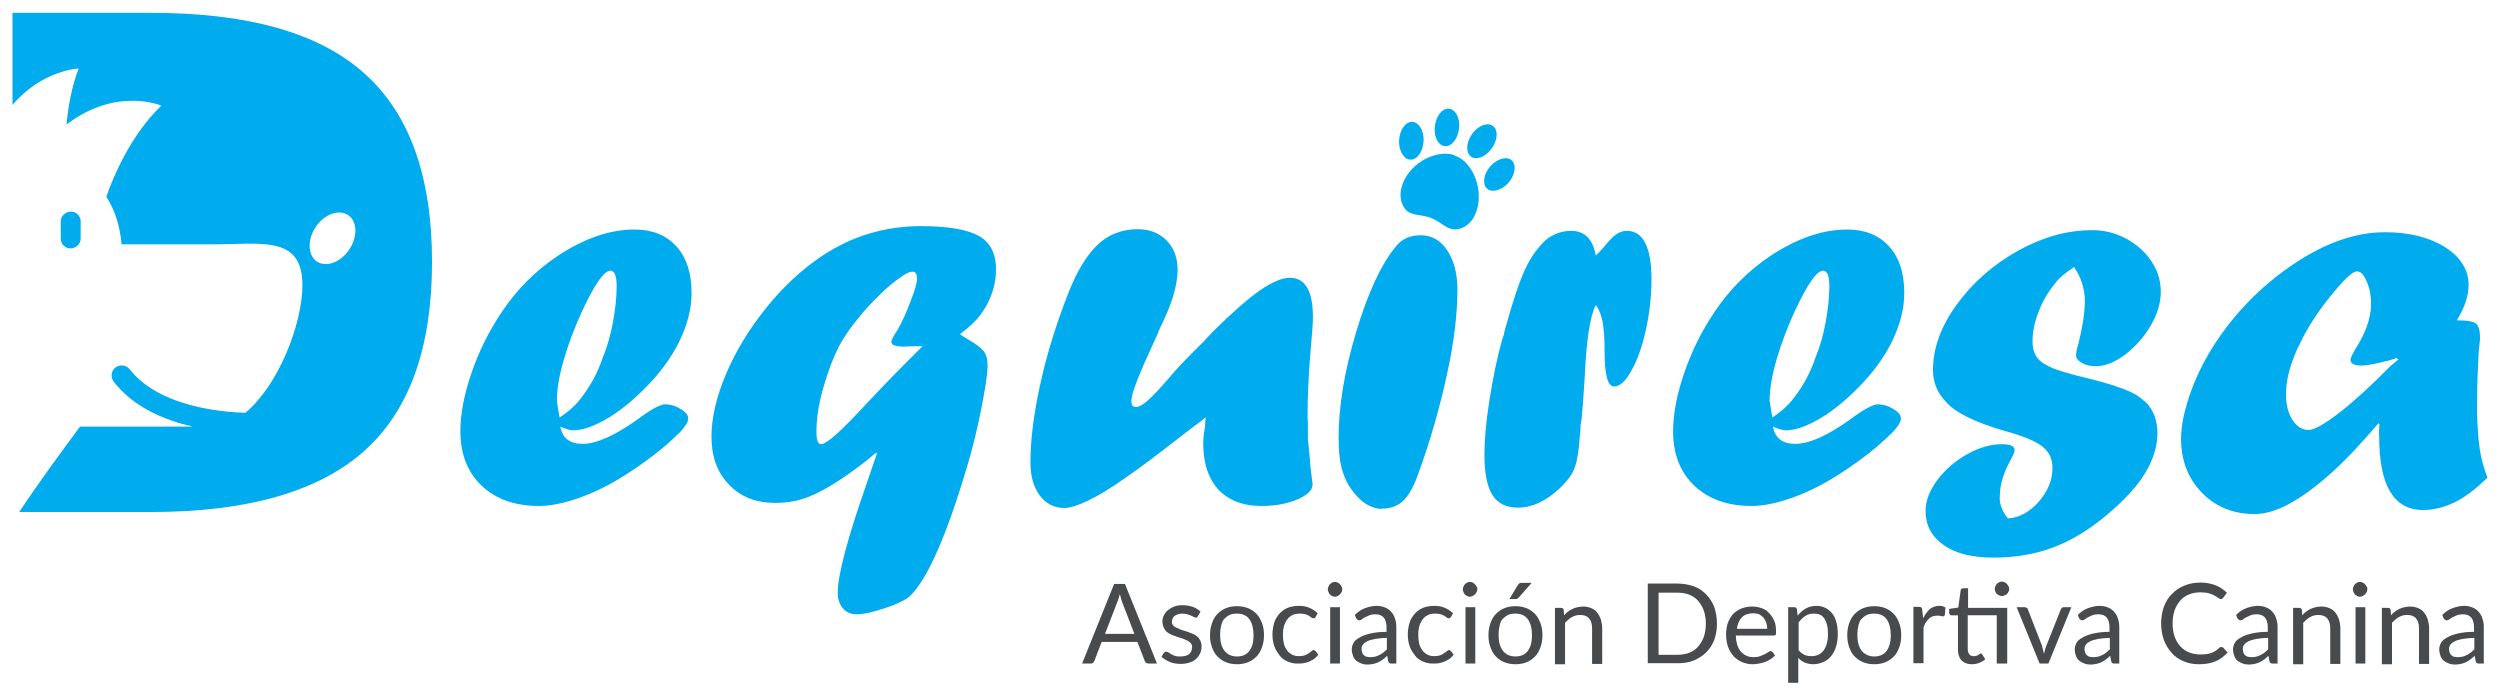 <?xml version="1.0" encoding="UTF-8"?> <!-- Generator: Adobe Illustrator 21.1.0, SVG Export Plug-In . SVG Version: 6.00 Build 0) --> <svg xmlns="http://www.w3.org/2000/svg" xmlns:xlink="http://www.w3.org/1999/xlink" version="1.1" id="OBJECTS" x="0px" y="0px" viewBox="0 0 740.7 206" style="enable-background:new 0 0 740.7 206;" xml:space="preserve"> <style type="text/css"> .st0{fill:#00ACEE;} .st1{fill:#474B4E;} </style> <g> <g> <g> <path class="st0" d="M437.9,55.6c-0.7-4.1-3-7.5-5.7-9c0,0,0,0,0,0c-0.1,0-0.2-0.1-0.3-0.1c-0.1,0-0.1-0.1-0.2-0.1 c-0.1,0-0.1-0.1-0.2-0.1c-0.1,0-0.1-0.1-0.2-0.1c-0.1,0-0.1-0.1-0.2-0.1c-0.1,0-0.1,0-0.2-0.1c-0.1,0-0.1,0-0.2-0.1 c-0.1,0-0.2-0.1-0.3-0.1c0,0,0,0,0,0c-3.1-0.8-7,0.2-10.3,2.7c-4.9,3.8-6.6,9.8-3.8,13.4c1.7,2.2,4.8,1.5,7.8,2.7 c3,1.2,4.8,3.8,7.6,3.3C436.2,67.4,439,61.8,437.9,55.6z"></path> <g> <path class="st0" d="M418.2,36.1c-2,0.1-3.6,2.7-3.7,5.8c0,3.1,1.6,5.5,3.6,5.4c2-0.1,3.6-2.7,3.7-5.8 C421.8,38.4,420.2,36,418.2,36.1z"></path> <path class="st0" d="M429.2,32.2c-2-0.1-3.8,2.3-4.1,5.4c-0.3,3.1,1.1,5.6,3.1,5.7c2,0.1,3.8-2.3,4.1-5.4 C432.6,34.9,431.2,32.3,429.2,32.2z"></path> <path class="st0" d="M448,47.6c-1.4-1.4-4.2-0.7-6.3,1.5c-2.1,2.3-2.6,5.3-1.2,6.7c1.4,1.4,4.2,0.7,6.3-1.5 C448.8,52.1,449.4,49.1,448,47.6z"></path> <path class="st0" d="M442.4,37.4c-1.5-1.3-4.3-0.3-6.1,2.1c-1.9,2.5-2.1,5.5-0.6,6.8c1.5,1.3,4.3,0.3,6.1-2.1 C443.7,41.7,444,38.6,442.4,37.4z"></path> </g> </g> <g> <g> <path class="st0" d="M23.9,70.7v-5.1c0-1.6-1.3-2.9-2.9-2.9S18,64,18,65.6v5.1c0,1.6,1.3,2.9,2.9,2.9S23.9,72.3,23.9,70.7z"></path> <path class="st0" d="M107.9,21.7C94.5,9.7,73.4,3.8,44.8,3.8H3.7v27.3c8.8-10.4,19.6-10.8,19.6-10.8c-2.1,5.5-3.1,11.3-3.6,16.6 c14.8-11.3,28.1-5.6,28.1-5.6c-9.2,8.8-14.4,21.5-16.3,27c2.4,3.7,4,8.3,4.5,13.9c0,0.1,0,0.1,0,0.2h26.6c14.9,0,27-2.8,27,12.1 c0,11.3-7,29.6-16.9,37.8c-6.6-0.2-25.4-1.6-34.3-12.9c-1-1.3-2.9-1.5-4.2-0.5c-1.3,1-1.5,2.9-0.5,4.2 c5.9,7.6,15.1,11.4,23.4,13.3H23.7c-5.1,6.9-12.2,16.5-18,25.3h39c28.5,0,49.5-6,63-17.9C121.3,121.8,128,103,128,77.6 C128,52.2,121.3,33.6,107.9,21.7z M103.5,73.9c-2.5,3.8-6.8,5.4-9.6,3.6c-2.7-1.8-2.9-6.4-0.4-10.2c2.5-3.8,6.8-5.4,9.6-3.6 C105.9,65.5,106,70.1,103.5,73.9z"></path> </g> </g> <g> <g> <path class="st0" d="M166,126.4c0.6,3.4,2.8,5.1,6.6,5.1c4.2,0,9.7-2.5,16.5-7.4c3.9-2.9,6.6-4.3,7.9-4.3c1.7,0,3.3,0.5,4.7,1.4 c1.5,0.9,2.2,1.8,2.2,2.8c0,1-0.8,2.3-2.4,4c-3,3-6.4,5.9-10.3,8.7c-3.9,2.8-7.6,5.2-11.2,7.1c-3.6,1.9-7.2,3.4-10.8,4.5 c-3.6,1.1-6.8,1.6-9.6,1.6c-7,0-12.7-2-16.9-6c-4.2-4-6.3-9.4-6.3-16.1c0-5.1,1.1-10.9,3.3-17.3c2.2-6.4,5.2-12.5,9-18.1 c4.4-6.6,9.9-12.1,16.4-16.5c8-5.3,15.6-7.9,22.9-7.9c5.3,0,9.4,1.7,12.4,5c3,3.3,4.5,7.9,4.5,13.8c0,4.6-1.2,9.3-3.6,14.3 c-2.4,4.9-5.9,9.7-10.6,14.3c-3.8,3.8-7.6,6.8-11.3,8.9c-3.7,2.1-6.9,3.2-9.7,3.2C168.5,127.4,167.3,127,166,126.4z M165.8,123.7c2.6-1.7,4.6-3.5,5.9-5.2c3-3.7,5.3-7.8,6.9-12.6c1.3-3.1,2.3-6.6,3-10.4c0.7-3.8,1.1-7.4,1.1-10.7 c0-3.1-0.6-4.6-1.9-4.6c-1.8,0-4.6,4-8.3,11.9c-2.2,4.8-4,9.5-5.4,14.3c-1.4,4.8-2.1,8.8-2.1,12.3 C165.1,119.8,165.4,121.5,165.8,123.7z"></path> <path class="st0" d="M259.6,134.1l-3.3,2.7c-3.6,2.8-7,5.2-10.2,7.1c-3.2,1.9-6.1,3.3-8.6,4c-2.5,0.8-5.1,1.1-7.8,1.1 c-5.7,0-10.3-1.8-13.7-5.4c-3.5-3.6-5.2-8.3-5.2-14.2c0-5.7,1.5-12,4.4-18.8c2.9-6.8,6.9-13.3,11.9-19.5 c5-6.2,10.5-11.3,16.5-15.3c8.7-5.8,18.5-8.8,29.3-8.8c8,0,13.7,1,17.1,2.9c3.4,1.9,5.1,5.2,5.1,9.9c0,4.9-1.6,9.4-4.7,13.6 c-1.3,1.7-3.3,3.6-6,5.6l1,0.7c0.4,0.2,0.7,0.4,0.8,0.5c2.7,1.5,4.4,2.8,5.2,3.8c0.8,1,1.2,2.4,1.2,4.3c0,2.2-0.6,6.4-1.8,12.5 s-2.6,11.9-4.3,17.5c-6.1,20.6-11.8,33.4-16.9,38.3c-1.2,1.1-3.6,2.3-7.2,3.5c-3.5,1.2-6.4,1.9-8.6,1.9c-1.7,0-3.1-0.6-4.1-1.8 c-1-1.2-1.5-2.7-1.5-4.6c0-5.2,2.9-16.2,8.8-33c1.2-3.6,2-5.8,2.3-6.7l0.5-1.5L259.6,134.1z M273.3,102.6h-1.1H271 c-0.6,0-1,0-1.4,0c-0.4,0-0.8,0.1-1.4,0.1c-2.8,0-4.1-0.4-4.1-1.4c0-0.6,0.6-1.7,1.8-3.5c1.4-2.5,2.7-5.3,3.9-8.6 c1.3-3.2,1.9-5.5,1.9-6.7c0-1.4-0.5-2-1.4-2c-0.8,0-1.9,0.5-3.1,1.4c-2.2,1.5-4.5,3.3-6.8,5.7c-2.4,2.3-4.6,4.7-6.6,7.3 c-2.1,2.5-3.7,5-5,7.3c-1.9,3.6-3.5,7.9-4.9,12.8c-1.4,4.9-2,9.2-2,12.8c0,2.5,0.4,3.8,1.4,3.8c1.6,0,6.1-4,13.5-12.1 c3.7-3.9,7.6-8,11.9-12.3L273.3,102.6z"></path> <path class="st0" d="M357.2,123.6l-1.4,1.2c-0.3,0.2-2.2,1.6-5.7,4.3c-6.8,5.3-12.3,9.5-16.7,12.5c-4.4,3.1-8,5.3-11,6.7 c-2.9,1.4-5.3,2.2-7.1,2.2c-3,0-5.5-1.3-7.3-3.8c-1.8-2.5-2.7-5.7-2.7-9.7c0-6.7,1-14.6,3-23.6c2-9,4.8-17.8,8.2-26.5 c3.8-9.7,8.4-15.6,13.8-17.7c1.9-0.8,4.2-1.3,6.7-1.3c3.5,0,6.4,1.1,8.6,3.3c2.2,2.2,3.3,5.1,3.3,8.7c0,2.5-0.5,5.1-1.3,7.8 c-0.8,2.8-2.2,6-4.1,9.9l-1,2.4c-4.8,10.3-7.3,16.5-7.3,18.7c0,1.3,0.4,1.9,1.4,1.9c0.8,0,1.9-0.6,3.3-1.8 c1.4-1.2,3.4-3.3,6.2-6.5c1.7-2.1,4.2-4.8,7.4-8l3.1-3.1l2.7-2.9c5.7-5.6,10.3-9.7,13.9-12.2c3.6-2.5,6.6-3.8,9-3.8 c4.5,0,6.8,3.9,6.8,11.7c0,1.6-0.2,4.5-0.6,8.7c-0.7,8.1-1,15-1,20.6c0.1,1.1,0.1,2.2,0.1,3.1c0,0.9,0,2.1,0,3.6 c0.4,3.8,0.7,6.7,0.8,8.7l0.6,4.8c0,1.7-1.5,3.2-4.6,4.5c-3,1.3-6.6,1.9-10.5,1.9c-3.7,0-6.8-0.7-9.4-2.2 c-2.6-1.4-4.6-3.6-5.9-6.4c-1.4-2.8-2-6.2-2-10.3c0-0.5,0.1-1.4,0.2-2.7C357,127.2,357.1,125.6,357.2,123.6z"></path> <path class="st0" d="M409.2,150.8c-2.5-0.2-4.8-1.3-6.9-3.5c-2.1-2.2-3.6-4.7-4.4-7.3c-0.9-2.6-1.3-6-1.3-10.2 c0-9.3,1.7-19.8,5.2-31.4c3.5-11.7,7.4-20.1,11.8-25.4c1.7-2.2,4.2-3.3,7.3-3.3c3.3,0,5.9,1.5,7.9,4.5c2,3,3,6.9,3,11.7 c0,7.1-1,15.5-3.1,25.1c-2.1,9.6-4.9,19.6-8.7,29.9c-1.5,4.2-3.3,7-5.4,8.4c-1.5,0.9-3.2,1.4-5.1,1.4H409.2z"></path> <path class="st0" d="M468.6,124.2l-0.3,1.7c0,1-0.1,2.3-0.3,4.1c-0.2,2.8-0.5,5-0.9,6.7c-0.4,1.7-1,3.2-1.8,4.3 c-0.8,1.2-1.9,2.4-3.2,3.7c-4.1,3.8-8.2,5.7-12.4,5.7c-3.4,0-5.9-1.2-7.5-3.7c-1.6-2.5-2.4-6.5-2.4-12c0-4.4,0.5-9.8,1.5-16.2 c1-6.4,2.2-12.2,3.6-17.3l0.7-2.2c0-0.3,0.2-1,0.5-2.1c2.1-7.6,4-13.3,5.7-17c1.7-3.7,3.9-6.7,6.3-8.9c2.2-1.7,4.7-2.6,7.4-2.6 c4,0,6.4,2.4,7.3,7.3c0.8-0.7,1.5-1.5,2.3-2.4c1.6-2,2.9-3.3,3.8-3.9c0.9-0.6,1.9-1,3.1-1c4.8,0,7.3,4.8,7.3,14.3 c0,5.2-0.6,10.3-1.7,15.2c-1.1,4.9-2.5,8.9-4.3,12c-1.7,3.1-3.4,4.6-5.1,4.6c-1.9,0-2.8-3.5-2.8-10.5c0-3.7-0.2-6.6-0.6-8.7 c-0.4-2.1-1.1-3.8-2-4.9c-1.7,3.2-2.8,10.3-3.3,21.6C469.1,118.4,468.8,122.5,468.6,124.2z"></path> <path class="st0" d="M525.3,126.4c0.6,3.4,2.8,5.1,6.6,5.1c4.2,0,9.7-2.5,16.5-7.4c3.9-2.9,6.6-4.3,7.9-4.3 c1.7,0,3.3,0.5,4.7,1.4c1.5,0.9,2.2,1.8,2.2,2.8c0,1-0.8,2.3-2.4,4c-3,3-6.4,5.9-10.3,8.7c-3.9,2.8-7.6,5.2-11.2,7.1 c-3.6,1.9-7.2,3.4-10.8,4.5c-3.6,1.1-6.8,1.6-9.6,1.6c-7,0-12.7-2-16.9-6c-4.2-4-6.3-9.4-6.3-16.1c0-5.1,1.1-10.9,3.3-17.3 c2.2-6.4,5.2-12.5,9-18.1c4.4-6.6,9.9-12.1,16.4-16.5c8-5.3,15.6-7.9,22.9-7.9c5.3,0,9.4,1.7,12.4,5c3,3.3,4.5,7.9,4.5,13.8 c0,4.6-1.2,9.3-3.6,14.3c-2.4,4.9-5.9,9.7-10.6,14.3c-3.8,3.8-7.6,6.8-11.3,8.9c-3.7,2.1-6.9,3.2-9.7,3.2 C527.9,127.4,526.6,127,525.3,126.4z M525.1,123.7c2.6-1.7,4.6-3.5,5.9-5.2c3-3.7,5.3-7.8,6.9-12.6c1.3-3.1,2.3-6.6,3-10.4 c0.7-3.8,1.1-7.4,1.1-10.7c0-3.1-0.6-4.6-1.9-4.6c-1.8,0-4.6,4-8.3,11.9c-2.2,4.8-4,9.5-5.4,14.3c-1.4,4.8-2.1,8.8-2.1,12.3 C524.5,119.8,524.7,121.5,525.1,123.7z"></path> <path class="st0" d="M594.9,153.6c3.3-0.2,6.3-1.8,9.1-4.9c2.7-3.1,4.1-6.4,4.1-10c0-2.5-0.8-4.4-2.4-5.9 c-1.7-1.7-5.7-3.5-11.7-5.1c-8.9-2.6-14.8-5.5-17.5-8.7c-2.5-2.6-3.8-5.7-3.8-9.3c0-6.5,2.3-12.9,7-19.4 c4.7-6.5,10.7-11.8,18-15.9c7.3-4.1,14.7-6.2,22.1-6.2c3.6,0,7,0.8,10.1,2.5c3.1,1.7,5.7,3.9,7.5,6.7c1.9,2.8,2.8,5.8,2.8,9.1 c0,3.2-1,6.5-3,10c-2,3.4-4.6,6.3-7.6,8.6c-3.1,2.3-6,3.4-8.7,3.4c-1.6,0-2.9-0.3-4.1-1c-1.2-0.7-1.7-1.4-1.7-2.2 c0-0.8,0.2-1.9,0.7-3.5c1.2-4.8,1.9-9.1,1.9-12.7c0-3.5-1.1-6.9-3.2-10c-2.8,1.9-4.6,3.4-5.4,4.6c-2.1,2.5-3.8,5.3-5,8.4 c-1.3,3.2-1.9,6.2-1.9,9.1c0,2,0.5,3.6,1.4,4.8c0.9,1.2,2.5,2.2,4.6,3.1c2.1,0.8,5.3,1.8,9.6,2.8c7.1,1.7,12.2,3.4,15.1,5.1 c0.7,0.4,1.7,1.2,3.1,2.4c2.1,2.3,3.2,5.3,3.2,8.9c0,3.9-1.2,7.8-3.6,11.8c-2.4,4-6.2,8.1-11.2,12.3c-5.4,4.6-10.8,7.8-16.1,9.8 c-5.3,2-11.2,3-17.7,3c-6.2,0-11.2-1.2-14.7-3.7c-3.6-2.5-5.4-5.9-5.4-10.1c0-3,1.2-6.1,3.5-9.2c2.4-3.1,5.3-5.7,8.8-7.6 c3.5-2,7-3,10.3-3c2.5,0,3.8,0.6,3.8,1.7c0,0.6-0.4,1.5-1.1,2.8c-2.2,3.9-3.3,7.6-3.3,10.9C592.3,149.2,593.2,151.5,594.9,153.6 z"></path> <path class="st0" d="M705,125.4v0.3l-0.3-0.3c-5.2,6.1-10,11.2-14.4,15.1c-4.4,3.9-8.4,6.8-12.1,8.8c-3.7,2-7.1,3-10.2,3 c-6.3,0-11.5-2.1-15.6-6.3c-4.1-4.2-6.2-9.6-6.2-16c0-4,1-8.7,3-14.2s4.8-10.8,8.4-16c5.9-8.5,13.3-15.8,22.3-21.8 c9.2-6.1,18.1-9.2,26.7-9.2c7.2,0,13.1,1.5,17.8,4.4c4.6,3,7,6.7,7,11.2c0,3.3-1.2,6.8-3.5,10.5c3,0,4.9,0.3,5.7,1 c0.8,0.6,1.2,2.2,1.2,4.5c0-0.2-0.1,0.9-0.4,3.5c-0.3,5.6-0.5,10.8-0.5,15.6c0,2.5,0,4.4,0.1,5.7c0.1,1.3,0.2,2.8,0.3,4.5 c0.2,1.7,0.3,3,0.5,4c0.4,2.6,1.2,5.3,2.2,7.8c-3.4,3.3-6.6,5.8-9.7,7.3c-3.1,1.5-6.2,2.3-9.4,2.3c-8.7,0-13-7.3-13-21.8 C704.8,127.7,704.9,126.4,705,125.4z M710.1,106.1l-1.6,0.5c-4.1,1.1-7,1.7-8.8,1.7c-2.2,0-3.3-0.6-3.3-1.7 c0-0.4,0.4-1.4,1.4-3.1c3.1-4.8,4.7-9.3,4.7-13.5c0-2.4-0.4-4.6-1.3-6.6c-0.8-2-1.8-3-2.8-3c-0.9,0-2.3,1-4.1,2.9 c-5.2,5.7-9.4,11.5-12.4,17.5c-3.1,6-4.6,11.3-4.6,15.9c0,3.1,0.6,5.7,1.9,7.7c1.3,2,2.9,3,4.8,3c1.6,0,4.7-1.7,9.2-5.2 c4.5-3.5,9.5-8.1,15.1-13.8l2.3-1.9L710.1,106.1z"></path> </g> </g> </g> <g> <path class="st1" d="M342.8,196.6h-2.5c-0.3,0-0.5-0.1-0.7-0.2c-0.2-0.1-0.3-0.3-0.4-0.5l-2.2-5.7h-10.6l-2.2,5.7 c-0.1,0.2-0.2,0.4-0.4,0.5c-0.2,0.2-0.4,0.2-0.7,0.2h-2.5l9.5-23.6h3.2L342.8,196.6z M336.1,187.8l-3.7-9.6 c-0.1-0.3-0.2-0.6-0.3-1c-0.1-0.4-0.2-0.8-0.3-1.2c-0.2,0.9-0.5,1.6-0.7,2.2l-3.7,9.6H336.1z"></path> <path class="st1" d="M354.9,182.6c-0.1,0.2-0.3,0.4-0.6,0.4c-0.2,0-0.4-0.1-0.6-0.2s-0.5-0.3-0.8-0.4c-0.3-0.1-0.7-0.3-1.1-0.4 c-0.4-0.1-0.9-0.2-1.5-0.2c-0.5,0-0.9,0.1-1.3,0.2c-0.4,0.1-0.7,0.3-1,0.5c-0.3,0.2-0.5,0.5-0.6,0.8c-0.1,0.3-0.2,0.6-0.2,0.9 c0,0.4,0.1,0.8,0.4,1.1c0.2,0.3,0.6,0.5,1,0.7c0.4,0.2,0.9,0.4,1.4,0.6c0.5,0.2,1,0.3,1.6,0.5c0.5,0.2,1.1,0.4,1.6,0.6 c0.5,0.2,1,0.5,1.4,0.8c0.4,0.3,0.7,0.7,1,1.2c0.2,0.5,0.4,1.1,0.4,1.7c0,0.8-0.1,1.5-0.4,2.1c-0.3,0.7-0.7,1.2-1.2,1.7 s-1.2,0.9-2,1.1c-0.8,0.3-1.7,0.4-2.7,0.4c-1.2,0-2.2-0.2-3.2-0.6c-0.9-0.4-1.7-0.9-2.4-1.5l0.7-1.1c0.1-0.1,0.2-0.3,0.3-0.3 c0.1-0.1,0.3-0.1,0.5-0.1c0.2,0,0.4,0.1,0.6,0.2c0.2,0.2,0.5,0.3,0.8,0.5c0.3,0.2,0.7,0.4,1.1,0.5c0.5,0.2,1,0.2,1.7,0.2 c0.6,0,1.1-0.1,1.5-0.2c0.4-0.1,0.8-0.3,1.1-0.6c0.3-0.3,0.5-0.5,0.6-0.9s0.2-0.7,0.2-1.1c0-0.5-0.1-0.8-0.4-1.1 c-0.2-0.3-0.6-0.6-1-0.8c-0.4-0.2-0.9-0.4-1.4-0.6c-0.5-0.2-1.1-0.3-1.6-0.5c-0.5-0.2-1.1-0.4-1.6-0.6s-1-0.5-1.4-0.8 c-0.4-0.3-0.7-0.8-1-1.3c-0.2-0.5-0.4-1.1-0.4-1.8c0-0.6,0.1-1.3,0.4-1.8c0.3-0.6,0.6-1.1,1.2-1.6c0.5-0.4,1.1-0.8,1.9-1.1 c0.7-0.3,1.6-0.4,2.5-0.4c1.1,0,2.1,0.2,3,0.5c0.9,0.3,1.6,0.8,2.3,1.4L354.9,182.6z"></path> <path class="st1" d="M366.5,179.6c1.2,0,2.3,0.2,3.3,0.6c1,0.4,1.8,1,2.5,1.7c0.7,0.7,1.2,1.7,1.6,2.7c0.4,1.1,0.6,2.2,0.6,3.6 c0,1.3-0.2,2.5-0.6,3.6c-0.4,1.1-0.9,2-1.6,2.7c-0.7,0.7-1.5,1.3-2.5,1.7s-2.1,0.6-3.3,0.6c-1.2,0-2.3-0.2-3.3-0.6s-1.8-1-2.5-1.7 c-0.7-0.7-1.2-1.6-1.6-2.7c-0.4-1.1-0.6-2.2-0.6-3.6c0-1.3,0.2-2.5,0.6-3.6c0.4-1.1,0.9-2,1.6-2.7c0.7-0.7,1.5-1.3,2.5-1.7 C364.2,179.8,365.3,179.6,366.5,179.6z M366.5,194.5c1.7,0,2.9-0.6,3.7-1.7c0.8-1.1,1.2-2.6,1.2-4.6c0-2-0.4-3.5-1.2-4.7 c-0.8-1.1-2-1.7-3.7-1.7c-0.8,0-1.6,0.1-2.2,0.4s-1.1,0.7-1.6,1.2s-0.7,1.2-0.9,2c-0.2,0.8-0.3,1.7-0.3,2.7c0,2,0.4,3.5,1.2,4.6 S364.8,194.5,366.5,194.5z"></path> <path class="st1" d="M389.8,182.8c-0.1,0.1-0.2,0.2-0.3,0.3c-0.1,0.1-0.2,0.1-0.4,0.1c-0.2,0-0.3-0.1-0.5-0.2 c-0.2-0.1-0.4-0.3-0.7-0.5c-0.3-0.2-0.6-0.3-1.1-0.5c-0.4-0.1-0.9-0.2-1.6-0.2c-0.8,0-1.6,0.1-2.2,0.4c-0.6,0.3-1.2,0.7-1.6,1.3 c-0.4,0.5-0.7,1.2-1,2c-0.2,0.8-0.3,1.7-0.3,2.6c0,1,0.1,1.9,0.3,2.7c0.2,0.8,0.6,1.4,1,2c0.4,0.5,0.9,0.9,1.5,1.2s1.3,0.4,2,0.4 c0.7,0,1.3-0.1,1.8-0.3c0.5-0.2,0.8-0.4,1.1-0.6c0.3-0.2,0.6-0.4,0.8-0.6c0.2-0.2,0.4-0.3,0.6-0.3c0.2,0,0.4,0.1,0.6,0.3l0.8,1.1 c-0.4,0.5-0.8,0.8-1.2,1.2c-0.5,0.3-1,0.6-1.5,0.8c-0.5,0.2-1.1,0.4-1.7,0.5c-0.6,0.1-1.2,0.1-1.8,0.1c-1,0-2-0.2-2.9-0.6 s-1.7-0.9-2.3-1.7s-1.2-1.6-1.6-2.7c-0.4-1.1-0.6-2.3-0.6-3.6c0-1.2,0.2-2.4,0.5-3.4c0.3-1.1,0.9-2,1.5-2.7 c0.7-0.8,1.5-1.4,2.5-1.8c1-0.4,2.1-0.6,3.4-0.6c1.2,0,2.2,0.2,3.1,0.6c0.9,0.4,1.7,0.9,2.4,1.6L389.8,182.8z"></path> <path class="st1" d="M397.7,174.6c0,0.3-0.1,0.6-0.2,0.8c-0.1,0.2-0.3,0.5-0.5,0.7s-0.4,0.3-0.7,0.5c-0.3,0.1-0.5,0.2-0.8,0.2 s-0.6-0.1-0.8-0.2c-0.2-0.1-0.5-0.3-0.7-0.5c-0.2-0.2-0.3-0.4-0.4-0.7c-0.1-0.2-0.2-0.5-0.2-0.8c0-0.3,0.1-0.6,0.2-0.8 c0.1-0.3,0.3-0.5,0.4-0.7c0.2-0.2,0.4-0.3,0.7-0.5c0.2-0.1,0.5-0.2,0.8-0.2s0.6,0.1,0.8,0.2c0.3,0.1,0.5,0.3,0.7,0.5 c0.2,0.2,0.3,0.4,0.5,0.7C397.6,174,397.7,174.3,397.7,174.6z M397,179.9v16.7h-2.9v-16.7H397z"></path> <path class="st1" d="M401.4,182.2c0.9-0.9,1.9-1.6,3-2c1.1-0.4,2.3-0.7,3.5-0.7c0.9,0,1.8,0.2,2.5,0.5c0.7,0.3,1.3,0.7,1.8,1.3 c0.5,0.6,0.9,1.2,1.1,2c0.3,0.8,0.4,1.6,0.4,2.6v10.7h-1.3c-0.3,0-0.5,0-0.7-0.1c-0.2-0.1-0.3-0.3-0.4-0.6l-0.3-1.6 c-0.4,0.4-0.9,0.8-1.3,1.1s-0.9,0.6-1.3,0.8s-1,0.4-1.5,0.5s-1.1,0.2-1.7,0.2c-0.6,0-1.3-0.1-1.8-0.3c-0.6-0.2-1.1-0.5-1.5-0.8 s-0.8-0.8-1-1.4c-0.2-0.6-0.4-1.2-0.4-2c0-0.7,0.2-1.3,0.5-1.9s1-1.2,1.8-1.6c0.8-0.5,1.9-0.9,3.2-1.2c1.3-0.3,2.9-0.5,4.8-0.5 v-1.3c0-1.3-0.3-2.3-0.8-2.9c-0.6-0.7-1.4-1-2.5-1c-0.7,0-1.3,0.1-1.8,0.3s-0.9,0.4-1.3,0.6s-0.7,0.4-0.9,0.6 c-0.3,0.2-0.5,0.3-0.8,0.3c-0.2,0-0.4-0.1-0.5-0.2c-0.1-0.1-0.3-0.2-0.4-0.4L401.4,182.2z M410.9,189c-1.4,0-2.5,0.2-3.5,0.3 c-1,0.2-1.7,0.4-2.3,0.7c-0.6,0.3-1,0.6-1.3,1s-0.4,0.8-0.4,1.3c0,0.4,0.1,0.8,0.2,1.1s0.3,0.6,0.6,0.8c0.2,0.2,0.5,0.4,0.9,0.4 c0.3,0.1,0.7,0.1,1.1,0.1c0.5,0,1-0.1,1.4-0.2s0.8-0.3,1.2-0.5s0.7-0.4,1.1-0.7c0.3-0.3,0.7-0.6,1-0.9V189z"></path> <path class="st1" d="M429.9,182.8c-0.1,0.1-0.2,0.2-0.3,0.3c-0.1,0.1-0.2,0.1-0.4,0.1c-0.2,0-0.3-0.1-0.5-0.2 c-0.2-0.1-0.4-0.3-0.7-0.5c-0.3-0.2-0.6-0.3-1.1-0.5c-0.4-0.1-0.9-0.2-1.6-0.2c-0.8,0-1.6,0.1-2.2,0.4c-0.6,0.3-1.2,0.7-1.6,1.3 c-0.4,0.5-0.7,1.2-1,2c-0.2,0.8-0.3,1.7-0.3,2.6c0,1,0.1,1.9,0.3,2.7c0.2,0.8,0.6,1.4,1,2c0.4,0.5,0.9,0.9,1.5,1.2s1.3,0.4,2,0.4 c0.7,0,1.3-0.1,1.8-0.3c0.5-0.2,0.8-0.4,1.1-0.6c0.3-0.2,0.6-0.4,0.8-0.6c0.2-0.2,0.4-0.3,0.6-0.3c0.2,0,0.4,0.1,0.6,0.3l0.8,1.1 c-0.4,0.5-0.8,0.8-1.2,1.2c-0.5,0.3-1,0.6-1.5,0.8c-0.5,0.2-1.1,0.4-1.7,0.5c-0.6,0.1-1.2,0.1-1.8,0.1c-1,0-2-0.2-2.9-0.6 s-1.7-0.9-2.3-1.7s-1.2-1.6-1.6-2.7c-0.4-1.1-0.6-2.3-0.6-3.6c0-1.2,0.2-2.4,0.5-3.4c0.3-1.1,0.9-2,1.5-2.7 c0.7-0.8,1.5-1.4,2.5-1.8c1-0.4,2.1-0.6,3.4-0.6c1.2,0,2.2,0.2,3.1,0.6c0.9,0.4,1.7,0.9,2.4,1.6L429.9,182.8z"></path> <path class="st1" d="M437.7,174.6c0,0.3-0.1,0.6-0.2,0.8c-0.1,0.2-0.3,0.5-0.5,0.7s-0.4,0.3-0.7,0.5c-0.3,0.1-0.5,0.2-0.8,0.2 s-0.6-0.1-0.8-0.2c-0.2-0.1-0.5-0.3-0.7-0.5c-0.2-0.2-0.3-0.4-0.4-0.7c-0.1-0.2-0.2-0.5-0.2-0.8c0-0.3,0.1-0.6,0.2-0.8 c0.1-0.3,0.3-0.5,0.4-0.7c0.2-0.2,0.4-0.3,0.7-0.5c0.2-0.1,0.5-0.2,0.8-0.2s0.6,0.1,0.8,0.2c0.3,0.1,0.5,0.3,0.7,0.5 c0.2,0.2,0.3,0.4,0.5,0.7C437.7,174,437.7,174.3,437.7,174.6z M437.1,179.9v16.7h-2.9v-16.7H437.1z"></path> <path class="st1" d="M449,179.6c1.2,0,2.3,0.2,3.3,0.6c1,0.4,1.8,1,2.5,1.7c0.7,0.7,1.2,1.7,1.6,2.7c0.4,1.1,0.6,2.2,0.6,3.6 c0,1.3-0.2,2.5-0.6,3.6c-0.4,1.1-0.9,2-1.6,2.7c-0.7,0.7-1.5,1.3-2.5,1.7s-2.1,0.6-3.3,0.6c-1.2,0-2.3-0.2-3.3-0.6s-1.8-1-2.5-1.7 c-0.7-0.7-1.2-1.6-1.6-2.7c-0.4-1.1-0.6-2.2-0.6-3.6c0-1.3,0.2-2.5,0.6-3.6c0.4-1.1,0.9-2,1.6-2.7c0.7-0.7,1.5-1.3,2.5-1.7 C446.6,179.8,447.8,179.6,449,179.6z M449,194.5c1.7,0,2.9-0.6,3.7-1.7c0.8-1.1,1.2-2.6,1.2-4.6c0-2-0.4-3.5-1.2-4.7 c-0.8-1.1-2-1.7-3.7-1.7c-0.8,0-1.6,0.1-2.2,0.4s-1.1,0.7-1.6,1.2s-0.7,1.2-0.9,2c-0.2,0.8-0.3,1.7-0.3,2.7c0,2,0.4,3.5,1.2,4.6 S447.3,194.5,449,194.5z M453.8,172.7l-3.8,4.3c-0.2,0.2-0.3,0.3-0.5,0.4c-0.1,0.1-0.3,0.1-0.6,0.1h-1.7l2.4-4 c0.2-0.3,0.3-0.4,0.5-0.6s0.4-0.2,0.8-0.2H453.8z"></path> <path class="st1" d="M463.4,182.3c0.4-0.4,0.7-0.8,1.2-1.1c0.4-0.3,0.8-0.6,1.3-0.8c0.5-0.2,0.9-0.4,1.5-0.5 c0.5-0.1,1.1-0.2,1.7-0.2c0.9,0,1.7,0.2,2.4,0.5s1.3,0.7,1.7,1.3c0.5,0.6,0.8,1.2,1.1,2c0.2,0.8,0.4,1.6,0.4,2.6v10.6h-3v-10.6 c0-1.3-0.3-2.2-0.9-2.9c-0.6-0.7-1.5-1-2.6-1c-0.9,0-1.7,0.2-2.4,0.6c-0.8,0.4-1.4,1-2.1,1.7v12.3h-3v-16.7h1.8 c0.4,0,0.7,0.2,0.8,0.6L463.4,182.3z"></path> <path class="st1" d="M508.7,184.8c0,1.8-0.3,3.4-0.8,4.8c-0.6,1.5-1.4,2.7-2.4,3.7c-1,1-2.3,1.8-3.7,2.4s-3,0.8-4.8,0.8h-8.8 v-23.6h8.8c1.7,0,3.3,0.3,4.8,0.8s2.7,1.4,3.7,2.4c1,1,1.8,2.3,2.4,3.7C508.4,181.4,508.7,183,508.7,184.8z M505.4,184.8 c0-1.5-0.2-2.7-0.6-3.9c-0.4-1.1-1-2.1-1.7-2.9c-0.7-0.8-1.6-1.4-2.6-1.8c-1-0.4-2.2-0.6-3.5-0.6h-5.6V194h5.6 c1.3,0,2.4-0.2,3.5-0.6c1-0.4,1.9-1,2.6-1.8c0.7-0.8,1.3-1.8,1.7-2.9C505.2,187.5,505.4,186.2,505.4,184.8z"></path> <path class="st1" d="M525.9,194.2c-0.4,0.4-0.8,0.8-1.3,1.1s-1,0.6-1.6,0.8c-0.6,0.2-1.2,0.4-1.8,0.5c-0.6,0.1-1.2,0.2-1.8,0.2 c-1.2,0-2.2-0.2-3.2-0.6c-1-0.4-1.8-1-2.5-1.7c-0.7-0.8-1.3-1.7-1.7-2.8c-0.4-1.1-0.6-2.4-0.6-3.8c0-1.2,0.2-2.3,0.5-3.3 c0.4-1,0.9-1.9,1.5-2.6c0.7-0.7,1.5-1.3,2.5-1.7c1-0.4,2.1-0.6,3.3-0.6c1,0,1.9,0.2,2.8,0.5c0.9,0.3,1.6,0.8,2.2,1.5 c0.6,0.6,1.1,1.4,1.5,2.3c0.4,0.9,0.5,2,0.5,3.2c0,0.5,0,0.8-0.1,0.9s-0.3,0.2-0.6,0.2h-11.2c0,1.1,0.2,2,0.4,2.8 c0.3,0.8,0.6,1.4,1.1,2c0.5,0.5,1,0.9,1.7,1.2c0.6,0.3,1.4,0.4,2.1,0.4c0.7,0,1.4-0.1,1.9-0.3c0.5-0.2,1-0.4,1.4-0.6 c0.4-0.2,0.7-0.4,1-0.6c0.3-0.2,0.5-0.3,0.7-0.3c0.2,0,0.4,0.1,0.6,0.3L525.9,194.2z M523.6,186.4c0-0.7-0.1-1.3-0.3-1.9 c-0.2-0.6-0.5-1.1-0.8-1.5c-0.4-0.4-0.8-0.7-1.3-1c-0.5-0.2-1.1-0.3-1.8-0.3c-1.4,0-2.5,0.4-3.3,1.2s-1.3,2-1.5,3.4H523.6z"></path> <path class="st1" d="M532.6,182.4c0.7-0.9,1.5-1.6,2.4-2.1c0.9-0.5,2-0.8,3.2-0.8c1,0,1.8,0.2,2.6,0.6c0.8,0.4,1.4,0.9,2,1.6 s1,1.6,1.3,2.7c0.3,1.1,0.4,2.3,0.4,3.7c0,1.2-0.2,2.4-0.5,3.4c-0.3,1.1-0.8,2-1.4,2.8c-0.6,0.8-1.4,1.4-2.3,1.8s-1.9,0.7-3,0.7 c-1,0-1.9-0.2-2.6-0.5c-0.7-0.3-1.4-0.8-1.9-1.4v7.4h-3v-22.4h1.8c0.4,0,0.7,0.2,0.8,0.6L532.6,182.4z M532.8,192.5 c0.5,0.7,1.1,1.2,1.8,1.5c0.6,0.3,1.4,0.4,2.1,0.4c1.6,0,2.8-0.6,3.6-1.7c0.8-1.1,1.3-2.7,1.3-4.8c0-1.1-0.1-2-0.3-2.8 s-0.5-1.4-0.8-1.9c-0.4-0.5-0.8-0.9-1.3-1.1c-0.5-0.2-1.1-0.3-1.8-0.3c-1,0-1.8,0.2-2.5,0.7c-0.7,0.4-1.4,1.1-2,1.9V192.5z"></path> <path class="st1" d="M555.3,179.6c1.2,0,2.3,0.2,3.3,0.6c1,0.4,1.8,1,2.5,1.7c0.7,0.7,1.2,1.7,1.6,2.7c0.4,1.1,0.6,2.2,0.6,3.6 c0,1.3-0.2,2.5-0.6,3.6c-0.4,1.1-0.9,2-1.6,2.7c-0.7,0.7-1.5,1.3-2.5,1.7s-2.1,0.6-3.3,0.6c-1.2,0-2.3-0.2-3.3-0.6s-1.8-1-2.5-1.7 c-0.7-0.7-1.2-1.6-1.6-2.7c-0.4-1.1-0.6-2.2-0.6-3.6c0-1.3,0.2-2.5,0.6-3.6c0.4-1.1,0.9-2,1.6-2.7c0.7-0.7,1.5-1.3,2.5-1.7 C553,179.8,554.1,179.6,555.3,179.6z M555.3,194.5c1.7,0,2.9-0.6,3.7-1.7c0.8-1.1,1.2-2.6,1.2-4.6c0-2-0.4-3.5-1.2-4.7 c-0.8-1.1-2-1.7-3.7-1.7c-0.8,0-1.6,0.1-2.2,0.4s-1.1,0.7-1.6,1.2s-0.7,1.2-0.9,2c-0.2,0.8-0.3,1.7-0.3,2.7c0,2,0.4,3.5,1.2,4.6 S553.7,194.5,555.3,194.5z"></path> <path class="st1" d="M569.8,183.2c0.5-1.1,1.2-2,1.9-2.7c0.8-0.6,1.7-1,2.8-1c0.4,0,0.7,0,1,0.1c0.3,0.1,0.6,0.2,0.9,0.4l-0.2,2.2 c-0.1,0.3-0.2,0.4-0.5,0.4c-0.2,0-0.4,0-0.7-0.1c-0.3-0.1-0.6-0.1-1-0.1c-0.5,0-1,0.1-1.4,0.2c-0.4,0.2-0.8,0.4-1.1,0.7 s-0.6,0.7-0.9,1.1c-0.3,0.4-0.5,1-0.7,1.5v10.6h-3v-16.7h1.7c0.3,0,0.5,0.1,0.7,0.2c0.1,0.1,0.2,0.3,0.2,0.6L569.8,183.2z"></path> <path class="st1" d="M594.5,196.6h-2.9v-14.3H583v10c0,0.7,0.2,1.2,0.5,1.6s0.8,0.5,1.3,0.5c0.3,0,0.6,0,0.8-0.1 c0.2-0.1,0.4-0.2,0.6-0.3s0.3-0.2,0.4-0.3c0.1-0.1,0.2-0.1,0.3-0.1c0.2,0,0.3,0.1,0.4,0.3l0.9,1.4c-0.5,0.5-1.1,0.8-1.8,1.1 c-0.7,0.3-1.5,0.4-2.2,0.4c-1.3,0-2.3-0.4-3-1.1c-0.7-0.7-1.1-1.8-1.1-3.2v-10.2h-2c-0.2,0-0.3-0.1-0.4-0.2 c-0.1-0.1-0.2-0.3-0.2-0.5v-1.2l2.7-0.4l0.7-5.1c0-0.2,0.1-0.3,0.2-0.4s0.3-0.2,0.5-0.2h1.5v5.8h11.6V196.6z M595.3,174.5 c0,0.3-0.1,0.6-0.2,0.8c-0.1,0.2-0.3,0.5-0.5,0.7c-0.2,0.2-0.4,0.3-0.7,0.4c-0.3,0.1-0.5,0.2-0.8,0.2s-0.6-0.1-0.8-0.2 c-0.2-0.1-0.5-0.3-0.7-0.4c-0.2-0.2-0.3-0.4-0.4-0.7c-0.1-0.2-0.2-0.5-0.2-0.8s0.1-0.6,0.2-0.8c0.1-0.3,0.3-0.5,0.4-0.7 c0.2-0.2,0.4-0.3,0.7-0.5c0.2-0.1,0.5-0.2,0.8-0.2s0.6,0.1,0.8,0.2c0.3,0.1,0.5,0.3,0.7,0.5c0.2,0.2,0.3,0.4,0.5,0.7 C595.2,173.9,595.3,174.2,595.3,174.5z"></path> <path class="st1" d="M613.7,179.9l-6.8,16.7h-2.6l-6.8-16.7h2.4c0.2,0,0.4,0.1,0.6,0.2c0.2,0.1,0.3,0.3,0.3,0.4l4.2,10.8 c0.1,0.4,0.2,0.8,0.3,1.2c0.1,0.4,0.2,0.8,0.3,1.2c0.1-0.4,0.2-0.8,0.3-1.2c0.1-0.4,0.2-0.8,0.4-1.2l4.3-10.8 c0.1-0.2,0.2-0.3,0.3-0.4c0.2-0.1,0.3-0.2,0.5-0.2H613.7z"></path> <path class="st1" d="M615.6,182.2c0.9-0.9,1.9-1.6,3-2c1.1-0.4,2.3-0.7,3.5-0.7c0.9,0,1.8,0.2,2.5,0.5c0.7,0.3,1.3,0.7,1.8,1.3 c0.5,0.6,0.9,1.2,1.1,2c0.3,0.8,0.4,1.6,0.4,2.6v10.7h-1.3c-0.3,0-0.5,0-0.7-0.1c-0.2-0.1-0.3-0.3-0.4-0.6l-0.3-1.6 c-0.4,0.4-0.9,0.8-1.3,1.1s-0.9,0.6-1.3,0.8s-1,0.4-1.5,0.5s-1.1,0.2-1.7,0.2c-0.6,0-1.3-0.1-1.8-0.3c-0.6-0.2-1.1-0.5-1.5-0.8 s-0.8-0.8-1-1.4c-0.2-0.6-0.4-1.2-0.4-2c0-0.7,0.2-1.3,0.5-1.9s1-1.2,1.8-1.6c0.8-0.5,1.9-0.9,3.2-1.2c1.3-0.3,2.9-0.5,4.8-0.5 v-1.3c0-1.3-0.3-2.3-0.8-2.9c-0.6-0.7-1.4-1-2.5-1c-0.7,0-1.3,0.1-1.8,0.3s-0.9,0.4-1.3,0.6s-0.7,0.4-0.9,0.6 c-0.3,0.2-0.5,0.3-0.8,0.3c-0.2,0-0.4-0.1-0.5-0.2c-0.1-0.1-0.3-0.2-0.4-0.4L615.6,182.2z M625.1,189c-1.4,0-2.5,0.2-3.5,0.3 c-1,0.2-1.7,0.4-2.3,0.7c-0.6,0.3-1,0.6-1.3,1s-0.4,0.8-0.4,1.3c0,0.4,0.1,0.8,0.2,1.1s0.3,0.6,0.6,0.8c0.2,0.2,0.5,0.4,0.9,0.4 c0.3,0.1,0.7,0.1,1.1,0.1c0.5,0,1-0.1,1.4-0.2s0.8-0.3,1.2-0.5s0.7-0.4,1.1-0.7c0.3-0.3,0.7-0.6,1-0.9V189z"></path> <path class="st1" d="M658.2,191.7c0.2,0,0.3,0.1,0.5,0.2l1.3,1.4c-1,1.1-2.1,2-3.5,2.6s-3,0.9-5,0.9c-1.7,0-3.2-0.3-4.6-0.9 c-1.4-0.6-2.6-1.4-3.5-2.5c-1-1.1-1.7-2.3-2.3-3.8c-0.5-1.5-0.8-3.1-0.8-4.9c0-1.8,0.3-3.4,0.8-4.9c0.6-1.5,1.3-2.8,2.4-3.8 c1-1.1,2.2-1.9,3.7-2.5c1.4-0.6,3-0.9,4.7-0.9c1.7,0,3.2,0.3,4.5,0.8s2.4,1.3,3.4,2.2l-1.1,1.5c-0.1,0.1-0.2,0.2-0.3,0.3 c-0.1,0.1-0.2,0.1-0.4,0.1c-0.2,0-0.4-0.1-0.7-0.3c-0.3-0.2-0.7-0.5-1.1-0.7c-0.5-0.3-1-0.5-1.7-0.7c-0.7-0.2-1.5-0.3-2.6-0.3 c-1.2,0-2.3,0.2-3.3,0.6c-1,0.4-1.9,1-2.6,1.8s-1.3,1.8-1.7,2.9c-0.4,1.2-0.6,2.5-0.6,3.9c0,1.5,0.2,2.8,0.6,3.9 c0.4,1.2,1,2.1,1.7,2.9c0.7,0.8,1.6,1.4,2.6,1.8c1,0.4,2.1,0.6,3.2,0.6c0.7,0,1.3,0,1.9-0.1s1.1-0.2,1.6-0.4s0.9-0.4,1.3-0.7 c0.4-0.3,0.8-0.6,1.2-1C657.8,191.8,658,191.7,658.2,191.7z"></path> <path class="st1" d="M662.5,182.2c0.9-0.9,1.9-1.6,3-2c1.1-0.4,2.3-0.7,3.5-0.7c0.9,0,1.8,0.2,2.5,0.5c0.7,0.3,1.3,0.7,1.8,1.3 c0.5,0.6,0.9,1.2,1.1,2c0.3,0.8,0.4,1.6,0.4,2.6v10.7h-1.3c-0.3,0-0.5,0-0.7-0.1c-0.2-0.1-0.3-0.3-0.4-0.6l-0.3-1.6 c-0.4,0.4-0.9,0.8-1.3,1.1s-0.9,0.6-1.3,0.8s-1,0.4-1.5,0.5s-1.1,0.2-1.7,0.2c-0.6,0-1.3-0.1-1.8-0.3c-0.6-0.2-1.1-0.5-1.5-0.8 s-0.8-0.8-1-1.4c-0.2-0.6-0.4-1.2-0.4-2c0-0.7,0.2-1.3,0.5-1.9s1-1.2,1.8-1.6c0.8-0.5,1.9-0.9,3.2-1.2c1.3-0.3,2.9-0.5,4.8-0.5 v-1.3c0-1.3-0.3-2.3-0.8-2.9c-0.6-0.7-1.4-1-2.5-1c-0.7,0-1.3,0.1-1.8,0.3s-0.9,0.4-1.3,0.6s-0.7,0.4-0.9,0.6 c-0.3,0.2-0.5,0.3-0.8,0.3c-0.2,0-0.4-0.1-0.5-0.2c-0.1-0.1-0.3-0.2-0.4-0.4L662.5,182.2z M672,189c-1.4,0-2.5,0.2-3.5,0.3 c-1,0.2-1.7,0.4-2.3,0.7c-0.6,0.3-1,0.6-1.3,1s-0.4,0.8-0.4,1.3c0,0.4,0.1,0.8,0.2,1.1s0.3,0.6,0.6,0.8c0.2,0.2,0.5,0.4,0.9,0.4 c0.3,0.1,0.7,0.1,1.1,0.1c0.5,0,1-0.1,1.4-0.2s0.8-0.3,1.2-0.5s0.7-0.4,1.1-0.7c0.3-0.3,0.7-0.6,1-0.9V189z"></path> <path class="st1" d="M682.1,182.3c0.4-0.4,0.7-0.8,1.2-1.1c0.4-0.3,0.8-0.6,1.3-0.8c0.5-0.2,0.9-0.4,1.5-0.5 c0.5-0.1,1.1-0.2,1.7-0.2c0.9,0,1.7,0.2,2.4,0.5s1.3,0.7,1.7,1.3c0.5,0.6,0.8,1.2,1.1,2c0.2,0.8,0.4,1.6,0.4,2.6v10.6h-3v-10.6 c0-1.3-0.3-2.2-0.9-2.9c-0.6-0.7-1.5-1-2.6-1c-0.9,0-1.7,0.2-2.4,0.6c-0.8,0.4-1.4,1-2.1,1.7v12.3h-3v-16.7h1.8 c0.4,0,0.7,0.2,0.8,0.6L682.1,182.3z"></path> <path class="st1" d="M701.4,174.6c0,0.3-0.1,0.6-0.2,0.8c-0.1,0.2-0.3,0.5-0.5,0.7s-0.4,0.3-0.7,0.5c-0.3,0.1-0.5,0.2-0.8,0.2 s-0.6-0.1-0.8-0.2c-0.2-0.1-0.5-0.3-0.7-0.5c-0.2-0.2-0.3-0.4-0.4-0.7c-0.1-0.2-0.2-0.5-0.2-0.8c0-0.3,0.1-0.6,0.2-0.8 c0.1-0.3,0.3-0.5,0.4-0.7c0.2-0.2,0.4-0.3,0.7-0.5c0.2-0.1,0.5-0.2,0.8-0.2s0.6,0.1,0.8,0.2c0.3,0.1,0.5,0.3,0.7,0.5 c0.2,0.2,0.3,0.4,0.5,0.7C701.4,174,701.4,174.3,701.4,174.6z M700.8,179.9v16.7h-2.9v-16.7H700.8z"></path> <path class="st1" d="M708.4,182.3c0.4-0.4,0.7-0.8,1.2-1.1c0.4-0.3,0.8-0.6,1.3-0.8c0.5-0.2,0.9-0.4,1.5-0.5 c0.5-0.1,1.1-0.2,1.7-0.2c0.9,0,1.7,0.2,2.4,0.5s1.3,0.7,1.7,1.3c0.5,0.6,0.8,1.2,1.1,2c0.2,0.8,0.4,1.6,0.4,2.6v10.6h-3v-10.6 c0-1.3-0.3-2.2-0.9-2.9c-0.6-0.7-1.5-1-2.6-1c-0.9,0-1.7,0.2-2.4,0.6c-0.8,0.4-1.4,1-2.1,1.7v12.3h-3v-16.7h1.8 c0.4,0,0.7,0.2,0.8,0.6L708.4,182.3z"></path> <path class="st1" d="M723.6,182.2c0.9-0.9,1.9-1.6,3-2c1.1-0.4,2.3-0.7,3.5-0.7c0.9,0,1.8,0.2,2.5,0.5c0.7,0.3,1.3,0.7,1.8,1.3 c0.5,0.6,0.9,1.2,1.1,2c0.3,0.8,0.4,1.6,0.4,2.6v10.7h-1.3c-0.3,0-0.5,0-0.7-0.1c-0.2-0.1-0.3-0.3-0.4-0.6l-0.3-1.6 c-0.4,0.4-0.9,0.8-1.3,1.1s-0.9,0.6-1.3,0.8s-1,0.4-1.5,0.5s-1.1,0.2-1.7,0.2c-0.6,0-1.3-0.1-1.8-0.3c-0.6-0.2-1.1-0.5-1.5-0.8 s-0.8-0.8-1-1.4c-0.2-0.6-0.4-1.2-0.4-2c0-0.7,0.2-1.3,0.5-1.9s1-1.2,1.8-1.6c0.8-0.5,1.9-0.9,3.2-1.2c1.3-0.3,2.9-0.5,4.8-0.5 v-1.3c0-1.3-0.3-2.3-0.8-2.9c-0.6-0.7-1.4-1-2.5-1c-0.7,0-1.3,0.1-1.8,0.3s-0.9,0.4-1.3,0.6s-0.7,0.4-0.9,0.6 c-0.3,0.2-0.5,0.3-0.8,0.3c-0.2,0-0.4-0.1-0.5-0.2c-0.1-0.1-0.3-0.2-0.4-0.4L723.6,182.2z M733.1,189c-1.4,0-2.5,0.2-3.5,0.3 c-1,0.2-1.7,0.4-2.3,0.7c-0.6,0.3-1,0.6-1.3,1s-0.4,0.8-0.4,1.3c0,0.4,0.1,0.8,0.2,1.1s0.3,0.6,0.6,0.8c0.2,0.2,0.5,0.4,0.9,0.4 c0.3,0.1,0.7,0.1,1.1,0.1c0.5,0,1-0.1,1.4-0.2s0.8-0.3,1.2-0.5s0.7-0.4,1.1-0.7c0.3-0.3,0.7-0.6,1-0.9V189z"></path> </g> </g> </svg> 